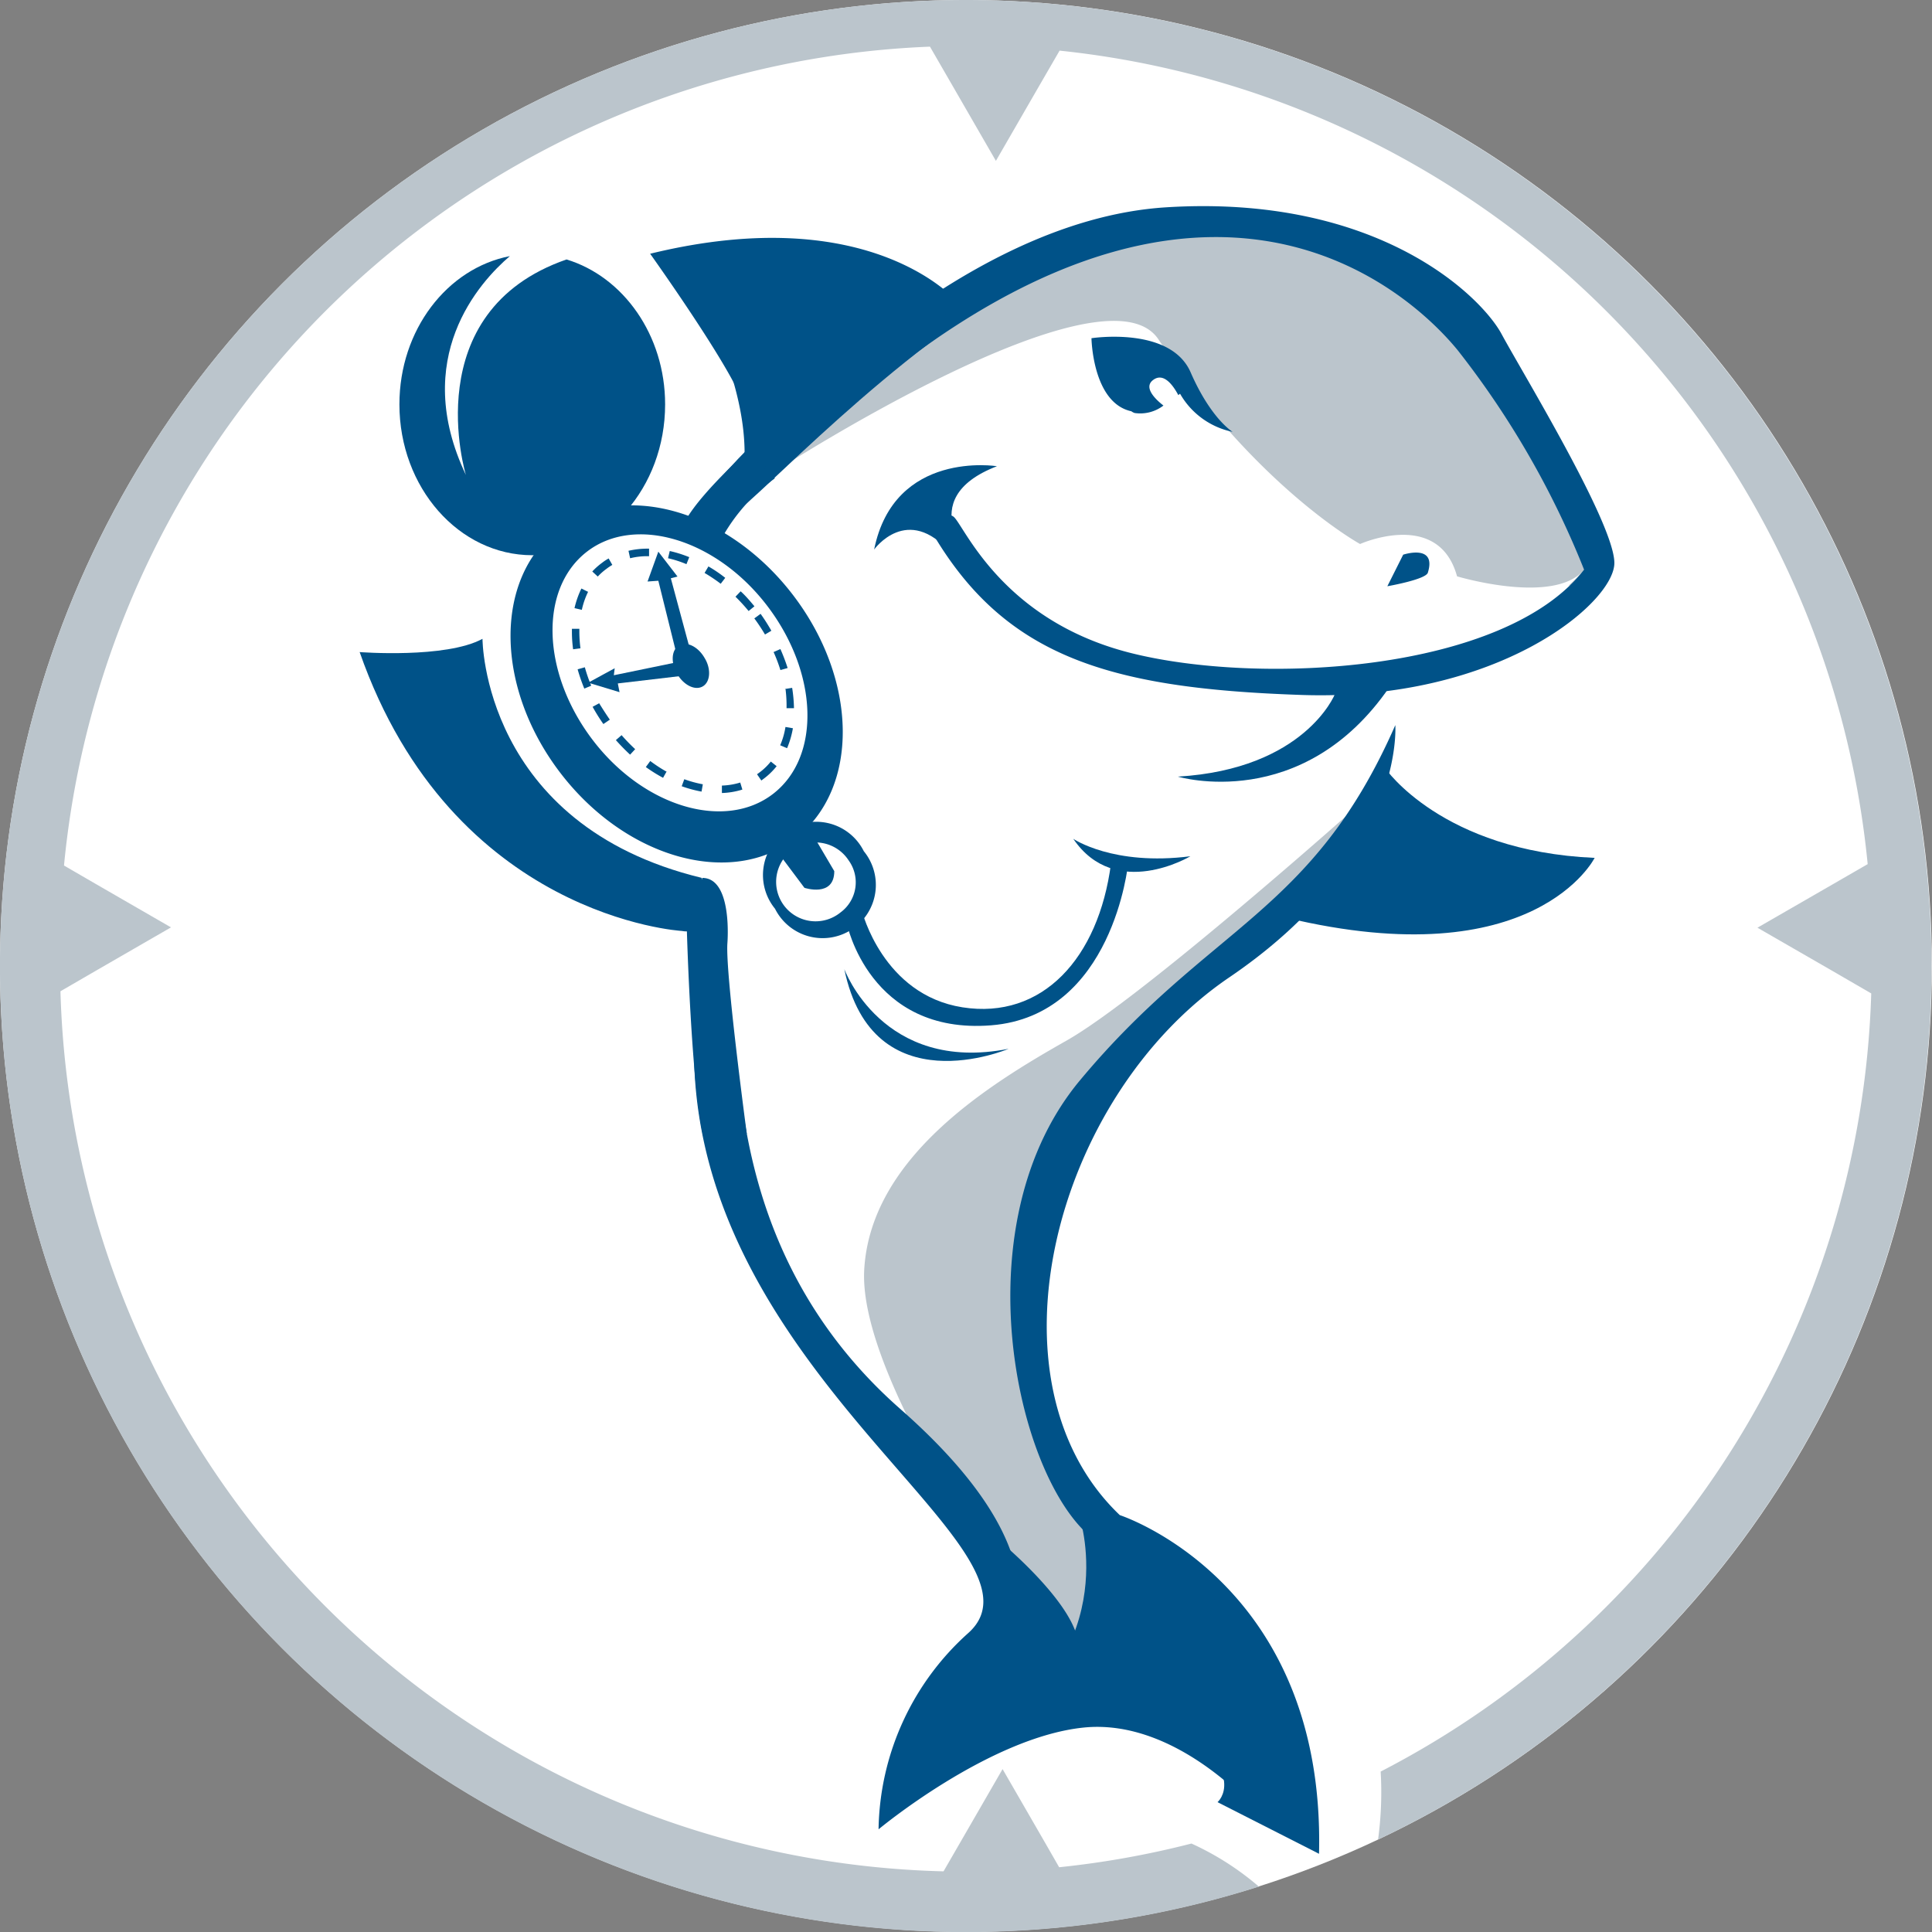 <svg xmlns="http://www.w3.org/2000/svg" viewBox="0 0 179.31 179.31"><rect x="0" y="0" width="179.31" height="179.31" fill="#808080" stroke="none"/><defs><style>.cls-1{fill:#fff}.cls-2{fill:#bbc5cc}.cls-3{fill:#005288}</style></defs><g id="Layer_2" data-name="Layer 2"><g id="Layer_1-2" data-name="Layer 1"><circle cx="89.65" cy="89.65" r="89.65" class="cls-1"/><path d="M149.26 51.36S144.6 39 137.73 29.44c-7.19-10-31.59-15.71-50.17-2 0 0-9.73-7.77-26.75-3.68 0 0 9.08 8.68 8.42 18.17 0 0-3.27 3-3.27 3.68 0 0 20.29 14.72 11.62 30.44 0 0-8.94 3.57-12.87 6.77-1.75 1.42-.22 7.64.1 16.79 0 0-1.88 15.47 19.64 33.88l10.15-5.23s-.16-22.43 10-30.61 26.68-24.71 25-33.88c.02.03 19.59-4.54 19.66-12.41z" class="cls-1"/><path d="M71.91 47.06a33.42 33.42 0 0 0-3.77-3.91l-1 6.31c-11.79-5.23-16.92 1.86-16.92 1.86C45 53.39 45 58.9 44.77 59.39c-4.65 2.33-11.13 1.15-11.13 1.15a37.38 37.38 0 0 0 30.41 25.91c35.46-7.74 7.86-39.39 7.86-39.39zM43.24 44.12S34.65 33 46 24.15c0 0 4.75-1.42 8.35.76-.01 0-10.76 8.3-11.11 19.21z" class="cls-1"/><path d="M124.57 22.32c-12.32-3.7-34.2-2.46-51.76 18.79l-.61 2.47S102.5 24 107.51 31.49c9.17 13.78 18.72 19 18.72 19s7.28-3.27 9 3c0 0 9.08 2.73 11.82-.65a16 16 0 0 1-1.48 1.52c1.49-.37 2.5-.87 2.71-1.52.94-2.79-11.39-26.84-23.71-30.52zM126.11 74.7S106.08 92.56 99 96.57s-18.18 10.78-18.79 21.25 15.09 31.74 15.09 31.74l4 4.31 5.85-2.77a212.31 212.31 0 0 1-8.32-20.95c-2.77-8.94-.61-25.26 10.79-35.43s16.64-13.87 18.49-20.02z" class="cls-2"/><path d="M70.66 41.11s17.86-20.64 37.58-21.87 29.27 8.32 31.12 11.76 10.47 17.56 10.47 21.25-10.78 12.86-29 12.25-28-3.62-34.81-15.94c0 0 1.54-1.24 2.46-.62s4.32 9.55 16.33 12.63 34.81 1.85 42.21-7.7a82.08 82.08 0 0 0-11.71-20.34c-4-4.92-24.95-25.88-61.92 10.17.04-.05-4.27 1.8-2.73-1.59z" class="cls-3"/><path d="M92.53 43.27S83 41.73 81.13 51c0 0 3.08-4.31 7.09.31l2.15.92s-5.85-5.88 2.16-8.96zM123.88 64.45s-2.78 6.93-14.56 7.63c0 0 11.55 3.46 19.64-8.32" class="cls-3"/><path d="M129.5 67.3s.92 12.32-15.41 23.41S91 128.3 103.93 140.62c0 0 19.1 6.16 18.49 31.43l-5.71-3.85s-7.39-8.78-16.17-7.86-19 9.44-19 9.44a24.94 24.94 0 0 1 8.33-18.22c8.78-7.86-26.8-24.49-25.42-55.92a2.53 2.53 0 0 1 3.7 1.85c.93 3.24.31 20 15.41 33.28s11.89 21.74 6.81 25.23l-4.62 7.39s11.08-6.28 15.41-6.16c11.09.31 18.17 9.24 18.17 9.24S117 148.94 103 143.7c-7.77-2.9-14.79-29-2.77-43.43S121.8 84.86 129.5 67.3zM89 28.17s-7.86-9.7-28.66-4.62c0 0 8.27 11.57 8.76 14.34 0 0 .72-5.33-3-12.26 0 0 14.79-3.46 19 6M73.55 55.16c-6.1-7.92-15.86-10.62-21.8-6s-5.8 14.71.3 22.63 15.86 10.62 21.8 6 5.8-14.71-.3-22.63zm-1.8 18.52c-4.47 3.45-12 1.22-16.74-5s-5-14-.56-17.46 12-1.22 16.75 5 5.02 14.01.55 17.46z" class="cls-3"/><path d="M128.57 71.31S133.81 79 148 79.62c0 0-5.54 11.09-28.65 5.55-.02 0 9.22-12.33 9.22-13.86zM100.23 140.93s4.32 13.25-10.47 20.95 0 .93 0 .93 7.7-6.16 14.17-3.7 16.94 10.16 16.94 10.16-1.23-21.87-18.17-27.72M63.26 86.4S42 85.17 33.38 60.52c0 0 8 .62 11.4-1.23 0 0 0 17.25 20.33 22.18 0 0 1.23 5.53-1.85 4.93zM71.89 78.7l2.77 3.7s2.77.92 2.77-1.55l-3.08-5.23M91.91 24.47S75 34.33 65.73 45.73c0 0 .3 3.08 2.46 1.85S82.67 32.79 95.92 25.4" class="cls-3"/><path d="M92.22 142.55s8.32 6.7 7.86 10.63-7.4 7.86-7.4 7.86l-5.77 3.23s-3 2.08-3 1.38A19.36 19.36 0 0 1 89 155.49c3.92-3.93 6.24-9 1.62-13.87M63.26 24.78s7.4 11.4 5.55 20.34l19.41-16.33s-7.4-8.01-24.96-4.01zM65.39 61.06c.62 1 .55 2.22-.16 2.64s-1.77-.1-2.38-1.15-.54-2.22.16-2.64 1.77.09 2.38 1.15z" class="cls-3"/><path d="M63.23 61.38l-6.26 1.29.08-.65-2.46 1.34 2.91.88-.16-.81 7.04-.83M62.8 60.75l-1.7-6.85-1 .07 1-2.77 1.78 2.31-.62.16 1.93 7.16" class="cls-3"/><path d="M70 57.38c.37.5.7 1 1 1.51l.59-.35a17 17 0 0 0-1-1.57l-.56.41m-1.77-2a17.34 17.34 0 0 1 1.22 1.33l.54-.44c-.41-.49-.84-1-1.28-1.39l-.48.5m-2.86-2.2a15.18 15.18 0 0 1 1.49 1l.42-.55a13 13 0 0 0-1.56-1.06l-.35.59M62 51.81a10.29 10.29 0 0 1 1.71.55l.26-.65a11.46 11.46 0 0 0-1.81-.57l-.16.67m-3.51 0a6.57 6.57 0 0 1 1.61-.19h.14v-.7h-.15a7.85 7.85 0 0 0-1.76.2l.15.68m-3 1.71a5.42 5.42 0 0 1 .8-.71 4.81 4.81 0 0 1 .55-.37l-.34-.6a4.44 4.44 0 0 0-.62.41 6.27 6.27 0 0 0-.9.8l.51.47M54 56.6a7.32 7.32 0 0 1 .58-1.67l-.62-.31a8.53 8.53 0 0 0-.64 1.82l.68.16m-.13 3.55a12.54 12.54 0 0 1-.1-1.48v-.31h-.69v.33a12.08 12.08 0 0 0 .11 1.57l.68-.09m1 3.47a14.44 14.44 0 0 1-.59-1.71l-.67.19a16.55 16.55 0 0 0 .62 1.79l.64-.27m1.74 3.17c-.35-.51-.67-1-1-1.54l-.61.33a17.78 17.78 0 0 0 1 1.6l.57-.39m2.38 2.72a17.27 17.27 0 0 1-1.26-1.3l-.53.46q.64.72 1.32 1.35l.47-.51m2.93 2.1a13.89 13.89 0 0 1-1.53-1l-.41.56a14.66 14.66 0 0 0 1.6 1l.34-.61m3.35 1.21a10.52 10.52 0 0 1-1.72-.47l-.24.65a11.72 11.72 0 0 0 1.84.5l.12-.68m3.5-.17a6.59 6.59 0 0 1-1.73.29v.69a7.07 7.07 0 0 0 1.9-.32l-.2-.66m2.84-1.94a5.77 5.77 0 0 1-1.1 1.05l-.18.13.4.58.2-.15a6.5 6.5 0 0 0 1.22-1.18l-.54-.43m1.36-3.21a7.12 7.12 0 0 1-.49 1.7l.64.27a8.6 8.6 0 0 0 .54-1.85l-.69-.12m0-3.56a12.43 12.43 0 0 1 .1 1.82h.69a13.68 13.68 0 0 0-.17-1.89l-.69.11m-1.04-3.45a14.56 14.56 0 0 1 .64 1.69l.67-.19a17.15 17.15 0 0 0-.67-1.76l-.64.28M80.17 79a4.94 4.94 0 1 0-8.24 5.34A4.94 4.94 0 1 0 80.17 79zM78 84.69a3.66 3.66 0 1 1 .76-4.84 3.47 3.47 0 0 1-.76 4.84z" class="cls-3"/><path d="M104.7 80.16s-1.39 14.1-12.71 15-13.4-9.47-13.4-9.47L80 84.55s1.93 7.78 9.33 8.94 12.63-4.55 13.78-13.33c-.03 0 1.36-1.38 1.59 0z" class="cls-3"/><path d="M78.36 89.94s3.54 9.71 15.25 7.4c0 0-12.61 5.39-15.25-7.4zM99.61 77.85s3.7 2.54 10.87 1.62c0 0-6.94 4.16-10.87-1.62zM52.58 24.08c-14 4.86-9.34 20-9.34 20-5.15-10.84 1.24-17.88 4.08-20.31-5.82 1.13-10.25 6.85-10.25 13.76 0 7.71 5.52 14 12.33 14s12.33-6.26 12.33-14c0-6.43-3.88-11.85-9.15-13.45zM122.42 172.05l-9.42-4.79s3-2.54-4.17-7.84" class="cls-3"/><path d="M89.65 0a89.66 89.66 0 1 0 27.19 175.1 26.27 26.27 0 0 0-6.26-4 84.09 84.09 0 0 1-12.28 2.2l-1.25-2.18-4-6.93-4 6.93-1.48 2.56A84.06 84.06 0 0 1 5.61 92l3.33-1.93 6.93-4-6.93-4-3-1.74a84.09 84.09 0 0 1 80.37-76L88.43 8l4 6.93 4-6.93 1.91-3.3a84.12 84.12 0 0 1 75 75.5l-3.29 1.9-6.94 4 6.94 4 3.62 2.1a84.11 84.11 0 0 1-45.53 72.22 32.73 32.73 0 0 1-.24 6.31A89.66 89.66 0 0 0 89.65 0z" class="cls-2"/><path d="M130.23 51.48l-1.47 2.93s3.57-.62 3.76-1.26c.84-2.71-2.29-1.67-2.29-1.67zM110.5 34.55c-1.88-4.3-9.2-3.16-9.2-3.16s.09 6 3.7 6.78a1.1 1.1 0 0 0 .3.16 3.54 3.54 0 0 0 2.68-.69c-1-.78-1.75-1.73-1-2.34 1-.81 1.9.47 2.38 1.37l.16-.13a7.31 7.31 0 0 0 4.88 3.54s-2.02-1.21-3.9-5.53zM69.23 42s-5.42 4.88-6 7.24l3.3 1.59a17.11 17.11 0 0 1 5.39-6.44zM63.75 86.4s.41 14.56 1.56 19.23l4-.41s-2-14.89-1.8-17.68c0 0 .51-6.06-2.33-6.06z" class="cls-3"/></g></g></svg>
